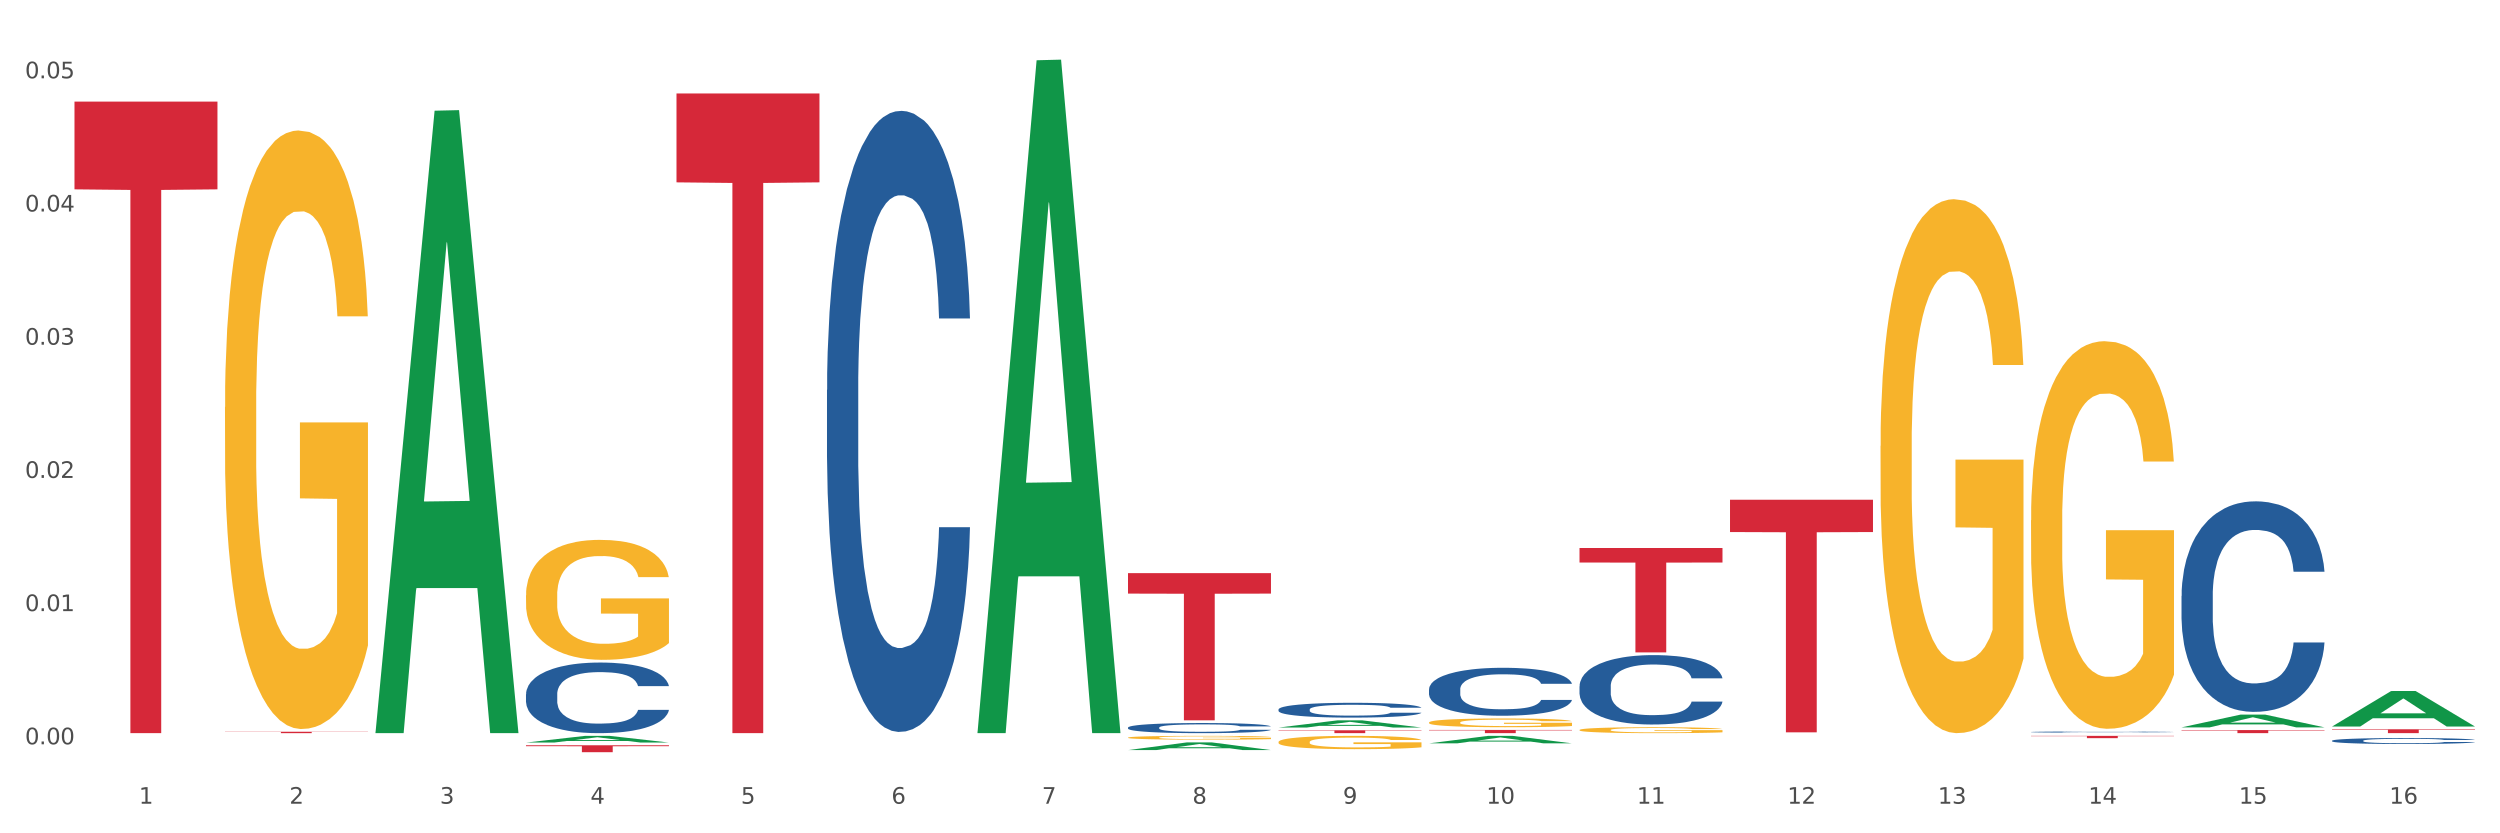 <?xml version="1.0" encoding="utf-8" standalone="no"?>
<!DOCTYPE svg PUBLIC "-//W3C//DTD SVG 1.1//EN"
  "http://www.w3.org/Graphics/SVG/1.1/DTD/svg11.dtd">
<svg xmlns:xlink="http://www.w3.org/1999/xlink" width="1080pt" height="360pt" viewBox="0 0 1080 360" xmlns="http://www.w3.org/2000/svg" version="1.1">
 <rect x="0" y="0" width="1080" height="360" fill="#333333" stroke="none"/>
 <defs>
  <style type="text/css">*{stroke-linejoin: round; stroke-linecap: butt}</style>
 </defs>
 <g id="figure_1">
  <g id="patch_1">
   <path d="M 0 360 
L 1080 360 
L 1080 0 
L 0 0 
z
" style="fill: #ffffff; stroke: #ffffff; stroke-linejoin: miter"/>
  </g>
  <g id="axes_1">
   <g id="matplotlib.axis_1">
    <g id="xtick_1">
     <g id="text_1">
      <!-- 1 -->
      <g style="fill: #4d4d4d" transform="translate(60.004 347.204) scale(0.096 -0.096)">
       <defs>
        <path id="DejaVuSans-31" d="M 794 531 
L 1825 531 
L 1825 4091 
L 703 3866 
L 703 4441 
L 1819 4666 
L 2450 4666 
L 2450 531 
L 3481 531 
L 3481 0 
L 794 0 
L 794 531 
z
" transform="scale(0.016)"/>
       </defs>
       <use xlink:href="#DejaVuSans-31"/>
      </g>
     </g>
    </g>
    <g id="xtick_2">
     <g id="text_2">
      <!-- 2 -->
      <g style="fill: #4d4d4d" transform="translate(125.021 347.204) scale(0.096 -0.096)">
       <defs>
        <path id="DejaVuSans-32" d="M 1228 531 
L 3431 531 
L 3431 0 
L 469 0 
L 469 531 
Q 828 903 1448 1529 
Q 2069 2156 2228 2338 
Q 2531 2678 2651 2914 
Q 2772 3150 2772 3378 
Q 2772 3750 2511 3984 
Q 2250 4219 1831 4219 
Q 1534 4219 1204 4116 
Q 875 4013 500 3803 
L 500 4441 
Q 881 4594 1212 4672 
Q 1544 4750 1819 4750 
Q 2544 4750 2975 4387 
Q 3406 4025 3406 3419 
Q 3406 3131 3298 2873 
Q 3191 2616 2906 2266 
Q 2828 2175 2409 1742 
Q 1991 1309 1228 531 
z
" transform="scale(0.016)"/>
       </defs>
       <use xlink:href="#DejaVuSans-32"/>
      </g>
     </g>
    </g>
    <g id="xtick_3">
     <g id="text_3">
      <!-- 3 -->
      <g style="fill: #4d4d4d" transform="translate(190.039 347.204) scale(0.096 -0.096)">
       <defs>
        <path id="DejaVuSans-33" d="M 2597 2516 
Q 3050 2419 3304 2112 
Q 3559 1806 3559 1356 
Q 3559 666 3084 287 
Q 2609 -91 1734 -91 
Q 1441 -91 1130 -33 
Q 819 25 488 141 
L 488 750 
Q 750 597 1062 519 
Q 1375 441 1716 441 
Q 2309 441 2620 675 
Q 2931 909 2931 1356 
Q 2931 1769 2642 2001 
Q 2353 2234 1838 2234 
L 1294 2234 
L 1294 2753 
L 1863 2753 
Q 2328 2753 2575 2939 
Q 2822 3125 2822 3475 
Q 2822 3834 2567 4026 
Q 2313 4219 1838 4219 
Q 1578 4219 1281 4162 
Q 984 4106 628 3988 
L 628 4550 
Q 988 4650 1302 4700 
Q 1616 4750 1894 4750 
Q 2613 4750 3031 4423 
Q 3450 4097 3450 3541 
Q 3450 3153 3228 2886 
Q 3006 2619 2597 2516 
z
" transform="scale(0.016)"/>
       </defs>
       <use xlink:href="#DejaVuSans-33"/>
      </g>
     </g>
    </g>
    <g id="xtick_4">
     <g id="text_4">
      <!-- 4 -->
      <g style="fill: #4d4d4d" transform="translate(255.056 347.204) scale(0.096 -0.096)">
       <defs>
        <path id="DejaVuSans-34" d="M 2419 4116 
L 825 1625 
L 2419 1625 
L 2419 4116 
z
M 2253 4666 
L 3047 4666 
L 3047 1625 
L 3713 1625 
L 3713 1100 
L 3047 1100 
L 3047 0 
L 2419 0 
L 2419 1100 
L 313 1100 
L 313 1709 
L 2253 4666 
z
" transform="scale(0.016)"/>
       </defs>
       <use xlink:href="#DejaVuSans-34"/>
      </g>
     </g>
    </g>
    <g id="xtick_5">
     <g id="text_5">
      <!-- 5 -->
      <g style="fill: #4d4d4d" transform="translate(320.073 347.204) scale(0.096 -0.096)">
       <defs>
        <path id="DejaVuSans-35" d="M 691 4666 
L 3169 4666 
L 3169 4134 
L 1269 4134 
L 1269 2991 
Q 1406 3038 1543 3061 
Q 1681 3084 1819 3084 
Q 2600 3084 3056 2656 
Q 3513 2228 3513 1497 
Q 3513 744 3044 326 
Q 2575 -91 1722 -91 
Q 1428 -91 1123 -41 
Q 819 9 494 109 
L 494 744 
Q 775 591 1075 516 
Q 1375 441 1709 441 
Q 2250 441 2565 725 
Q 2881 1009 2881 1497 
Q 2881 1984 2565 2268 
Q 2250 2553 1709 2553 
Q 1456 2553 1204 2497 
Q 953 2441 691 2322 
L 691 4666 
z
" transform="scale(0.016)"/>
       </defs>
       <use xlink:href="#DejaVuSans-35"/>
      </g>
     </g>
    </g>
    <g id="xtick_6">
     <g id="text_6">
      <!-- 6 -->
      <g style="fill: #4d4d4d" transform="translate(385.09 347.204) scale(0.096 -0.096)">
       <defs>
        <path id="DejaVuSans-36" d="M 2113 2584 
Q 1688 2584 1439 2293 
Q 1191 2003 1191 1497 
Q 1191 994 1439 701 
Q 1688 409 2113 409 
Q 2538 409 2786 701 
Q 3034 994 3034 1497 
Q 3034 2003 2786 2293 
Q 2538 2584 2113 2584 
z
M 3366 4563 
L 3366 3988 
Q 3128 4100 2886 4159 
Q 2644 4219 2406 4219 
Q 1781 4219 1451 3797 
Q 1122 3375 1075 2522 
Q 1259 2794 1537 2939 
Q 1816 3084 2150 3084 
Q 2853 3084 3261 2657 
Q 3669 2231 3669 1497 
Q 3669 778 3244 343 
Q 2819 -91 2113 -91 
Q 1303 -91 875 529 
Q 447 1150 447 2328 
Q 447 3434 972 4092 
Q 1497 4750 2381 4750 
Q 2619 4750 2861 4703 
Q 3103 4656 3366 4563 
z
" transform="scale(0.016)"/>
       </defs>
       <use xlink:href="#DejaVuSans-36"/>
      </g>
     </g>
    </g>
    <g id="xtick_7">
     <g id="text_7">
      <!-- 7 -->
      <g style="fill: #4d4d4d" transform="translate(450.108 347.204) scale(0.096 -0.096)">
       <defs>
        <path id="DejaVuSans-37" d="M 525 4666 
L 3525 4666 
L 3525 4397 
L 1831 0 
L 1172 0 
L 2766 4134 
L 525 4134 
L 525 4666 
z
" transform="scale(0.016)"/>
       </defs>
       <use xlink:href="#DejaVuSans-37"/>
      </g>
     </g>
    </g>
    <g id="xtick_8">
     <g id="text_8">
      <!-- 8 -->
      <g style="fill: #4d4d4d" transform="translate(515.125 347.204) scale(0.096 -0.096)">
       <defs>
        <path id="DejaVuSans-38" d="M 2034 2216 
Q 1584 2216 1326 1975 
Q 1069 1734 1069 1313 
Q 1069 891 1326 650 
Q 1584 409 2034 409 
Q 2484 409 2743 651 
Q 3003 894 3003 1313 
Q 3003 1734 2745 1975 
Q 2488 2216 2034 2216 
z
M 1403 2484 
Q 997 2584 770 2862 
Q 544 3141 544 3541 
Q 544 4100 942 4425 
Q 1341 4750 2034 4750 
Q 2731 4750 3128 4425 
Q 3525 4100 3525 3541 
Q 3525 3141 3298 2862 
Q 3072 2584 2669 2484 
Q 3125 2378 3379 2068 
Q 3634 1759 3634 1313 
Q 3634 634 3220 271 
Q 2806 -91 2034 -91 
Q 1263 -91 848 271 
Q 434 634 434 1313 
Q 434 1759 690 2068 
Q 947 2378 1403 2484 
z
M 1172 3481 
Q 1172 3119 1398 2916 
Q 1625 2713 2034 2713 
Q 2441 2713 2670 2916 
Q 2900 3119 2900 3481 
Q 2900 3844 2670 4047 
Q 2441 4250 2034 4250 
Q 1625 4250 1398 4047 
Q 1172 3844 1172 3481 
z
" transform="scale(0.016)"/>
       </defs>
       <use xlink:href="#DejaVuSans-38"/>
      </g>
     </g>
    </g>
    <g id="xtick_9">
     <g id="text_9">
      <!-- 9 -->
      <g style="fill: #4d4d4d" transform="translate(580.142 347.204) scale(0.096 -0.096)">
       <defs>
        <path id="DejaVuSans-39" d="M 703 97 
L 703 672 
Q 941 559 1184 500 
Q 1428 441 1663 441 
Q 2288 441 2617 861 
Q 2947 1281 2994 2138 
Q 2813 1869 2534 1725 
Q 2256 1581 1919 1581 
Q 1219 1581 811 2004 
Q 403 2428 403 3163 
Q 403 3881 828 4315 
Q 1253 4750 1959 4750 
Q 2769 4750 3195 4129 
Q 3622 3509 3622 2328 
Q 3622 1225 3098 567 
Q 2575 -91 1691 -91 
Q 1453 -91 1209 -44 
Q 966 3 703 97 
z
M 1959 2075 
Q 2384 2075 2632 2365 
Q 2881 2656 2881 3163 
Q 2881 3666 2632 3958 
Q 2384 4250 1959 4250 
Q 1534 4250 1286 3958 
Q 1038 3666 1038 3163 
Q 1038 2656 1286 2365 
Q 1534 2075 1959 2075 
z
" transform="scale(0.016)"/>
       </defs>
       <use xlink:href="#DejaVuSans-39"/>
      </g>
     </g>
    </g>
    <g id="xtick_10">
     <g id="text_10">
      <!-- 10 -->
      <g style="fill: #4d4d4d" transform="translate(642.105 347.204) scale(0.096 -0.096)">
       <defs>
        <path id="DejaVuSans-30" d="M 2034 4250 
Q 1547 4250 1301 3770 
Q 1056 3291 1056 2328 
Q 1056 1369 1301 889 
Q 1547 409 2034 409 
Q 2525 409 2770 889 
Q 3016 1369 3016 2328 
Q 3016 3291 2770 3770 
Q 2525 4250 2034 4250 
z
M 2034 4750 
Q 2819 4750 3233 4129 
Q 3647 3509 3647 2328 
Q 3647 1150 3233 529 
Q 2819 -91 2034 -91 
Q 1250 -91 836 529 
Q 422 1150 422 2328 
Q 422 3509 836 4129 
Q 1250 4750 2034 4750 
z
" transform="scale(0.016)"/>
       </defs>
       <use xlink:href="#DejaVuSans-31"/>
       <use xlink:href="#DejaVuSans-30" transform="translate(63.623 0)"/>
      </g>
     </g>
    </g>
    <g id="xtick_11">
     <g id="text_11">
      <!-- 11 -->
      <g style="fill: #4d4d4d" transform="translate(707.123 347.204) scale(0.096 -0.096)">
       <use xlink:href="#DejaVuSans-31"/>
       <use xlink:href="#DejaVuSans-31" transform="translate(63.623 0)"/>
      </g>
     </g>
    </g>
    <g id="xtick_12">
     <g id="text_12">
      <!-- 12 -->
      <g style="fill: #4d4d4d" transform="translate(772.14 347.204) scale(0.096 -0.096)">
       <use xlink:href="#DejaVuSans-31"/>
       <use xlink:href="#DejaVuSans-32" transform="translate(63.623 0)"/>
      </g>
     </g>
    </g>
    <g id="xtick_13">
     <g id="text_13">
      <!-- 13 -->
      <g style="fill: #4d4d4d" transform="translate(837.157 347.204) scale(0.096 -0.096)">
       <use xlink:href="#DejaVuSans-31"/>
       <use xlink:href="#DejaVuSans-33" transform="translate(63.623 0)"/>
      </g>
     </g>
    </g>
    <g id="xtick_14">
     <g id="text_14">
      <!-- 14 -->
      <g style="fill: #4d4d4d" transform="translate(902.174 347.204) scale(0.096 -0.096)">
       <use xlink:href="#DejaVuSans-31"/>
       <use xlink:href="#DejaVuSans-34" transform="translate(63.623 0)"/>
      </g>
     </g>
    </g>
    <g id="xtick_15">
     <g id="text_15">
      <!-- 15 -->
      <g style="fill: #4d4d4d" transform="translate(967.192 347.204) scale(0.096 -0.096)">
       <use xlink:href="#DejaVuSans-31"/>
       <use xlink:href="#DejaVuSans-35" transform="translate(63.623 0)"/>
      </g>
     </g>
    </g>
    <g id="xtick_16">
     <g id="text_16">
      <!-- 16 -->
      <g style="fill: #4d4d4d" transform="translate(1032.209 347.204) scale(0.096 -0.096)">
       <use xlink:href="#DejaVuSans-31"/>
       <use xlink:href="#DejaVuSans-36" transform="translate(63.623 0)"/>
      </g>
     </g>
    </g>
    <g id="xtick_17"/>
    <g id="xtick_18"/>
    <g id="xtick_19"/>
    <g id="xtick_20"/>
    <g id="xtick_21"/>
    <g id="xtick_22"/>
    <g id="xtick_23"/>
    <g id="xtick_24"/>
    <g id="xtick_25"/>
    <g id="xtick_26"/>
    <g id="xtick_27"/>
    <g id="xtick_28"/>
    <g id="xtick_29"/>
    <g id="xtick_30"/>
    <g id="xtick_31"/>
   </g>
   <g id="matplotlib.axis_2">
    <g id="ytick_1">
     <g id="text_17">
      <!-- 0.00 -->
      <g style="fill: #4d4d4d" transform="translate(10.8 321.54) scale(0.096 -0.096)">
       <defs>
        <path id="DejaVuSans-2e" d="M 684 794 
L 1344 794 
L 1344 0 
L 684 0 
L 684 794 
z
" transform="scale(0.016)"/>
       </defs>
       <use xlink:href="#DejaVuSans-30"/>
       <use xlink:href="#DejaVuSans-2e" transform="translate(63.623 0)"/>
       <use xlink:href="#DejaVuSans-30" transform="translate(95.41 0)"/>
       <use xlink:href="#DejaVuSans-30" transform="translate(159.033 0)"/>
      </g>
     </g>
    </g>
    <g id="ytick_2">
     <g id="text_18">
      <!-- 0.01 -->
      <g style="fill: #4d4d4d" transform="translate(10.8 263.997) scale(0.096 -0.096)">
       <use xlink:href="#DejaVuSans-30"/>
       <use xlink:href="#DejaVuSans-2e" transform="translate(63.623 0)"/>
       <use xlink:href="#DejaVuSans-30" transform="translate(95.41 0)"/>
       <use xlink:href="#DejaVuSans-31" transform="translate(159.033 0)"/>
      </g>
     </g>
    </g>
    <g id="ytick_3">
     <g id="text_19">
      <!-- 0.02 -->
      <g style="fill: #4d4d4d" transform="translate(10.8 206.455) scale(0.096 -0.096)">
       <use xlink:href="#DejaVuSans-30"/>
       <use xlink:href="#DejaVuSans-2e" transform="translate(63.623 0)"/>
       <use xlink:href="#DejaVuSans-30" transform="translate(95.41 0)"/>
       <use xlink:href="#DejaVuSans-32" transform="translate(159.033 0)"/>
      </g>
     </g>
    </g>
    <g id="ytick_4">
     <g id="text_20">
      <!-- 0.03 -->
      <g style="fill: #4d4d4d" transform="translate(10.8 148.913) scale(0.096 -0.096)">
       <use xlink:href="#DejaVuSans-30"/>
       <use xlink:href="#DejaVuSans-2e" transform="translate(63.623 0)"/>
       <use xlink:href="#DejaVuSans-30" transform="translate(95.41 0)"/>
       <use xlink:href="#DejaVuSans-33" transform="translate(159.033 0)"/>
      </g>
     </g>
    </g>
    <g id="ytick_5">
     <g id="text_21">
      <!-- 0.04 -->
      <g style="fill: #4d4d4d" transform="translate(10.8 91.371) scale(0.096 -0.096)">
       <use xlink:href="#DejaVuSans-30"/>
       <use xlink:href="#DejaVuSans-2e" transform="translate(63.623 0)"/>
       <use xlink:href="#DejaVuSans-30" transform="translate(95.41 0)"/>
       <use xlink:href="#DejaVuSans-34" transform="translate(159.033 0)"/>
      </g>
     </g>
    </g>
    <g id="ytick_6">
     <g id="text_22">
      <!-- 0.05 -->
      <g style="fill: #4d4d4d" transform="translate(10.8 33.828) scale(0.096 -0.096)">
       <use xlink:href="#DejaVuSans-30"/>
       <use xlink:href="#DejaVuSans-2e" transform="translate(63.623 0)"/>
       <use xlink:href="#DejaVuSans-30" transform="translate(95.41 0)"/>
       <use xlink:href="#DejaVuSans-35" transform="translate(159.033 0)"/>
      </g>
     </g>
    </g>
    <g id="ytick_7"/>
    <g id="ytick_8"/>
    <g id="ytick_9"/>
    <g id="ytick_10"/>
    <g id="ytick_11"/>
   </g>
   <g id="PolyCollection_1">
    <path d="M 162.209 316.218 
L 162.273 315.966 
L 187.744 47.825 
L 198.314 47.572 
L 223.976 316.724 
L 211.75 316.724 
L 206.21 254.048 
L 179.912 254.048 
L 179.721 255.059 
L 174.372 316.724 
L 162.209 316.724 
L 162.209 316.218 
L 183.223 216.645 
L 202.899 216.392 
L 193.156 104.941 
L 193.029 104.435 
L 192.902 105.193 
L 183.159 216.392 
L 183.223 216.645 
L 162.209 316.218 
z
" clip-path="url(#p3c04923bb5)" style="fill: #109648"/>
    <path d="M 227.227 321.955 
L 288.993 321.955 
L 288.993 322.371 
L 264.696 322.374 
L 264.696 324.95 
L 251.377 324.95 
L 251.377 322.374 
L 227.227 322.371 
L 227.227 321.958 
L 227.227 321.955 
z
" clip-path="url(#p3c04923bb5)" style="fill: #d62839"/>
    <path d="M 292.244 40.372 
L 354.01 40.372 
L 354.01 78.776 
L 329.714 79.035 
L 329.714 316.724 
L 316.394 316.724 
L 316.394 79.035 
L 292.244 78.776 
L 292.244 40.631 
L 292.244 40.372 
z
" clip-path="url(#p3c04923bb5)" style="fill: #d62839"/>
    <path d="M 487.296 247.602 
L 549.062 247.602 
L 549.062 256.437 
L 524.765 256.497 
L 524.765 311.178 
L 511.446 311.178 
L 511.446 256.497 
L 487.296 256.437 
L 487.296 247.662 
L 487.296 247.602 
z
" clip-path="url(#p3c04923bb5)" style="fill: #d62839"/>
    <path d="M 552.313 315.472 
L 614.079 315.472 
L 614.079 315.646 
L 589.783 315.647 
L 589.783 316.724 
L 576.463 316.724 
L 576.463 315.647 
L 552.313 315.646 
L 552.313 315.473 
L 552.313 315.472 
z
" clip-path="url(#p3c04923bb5)" style="fill: #d62839"/>
    <path d="M 617.33 315.334 
L 679.097 315.334 
L 679.097 315.527 
L 654.8 315.528 
L 654.8 316.724 
L 641.481 316.724 
L 641.481 315.528 
L 617.33 315.527 
L 617.33 315.335 
L 617.33 315.334 
z
" clip-path="url(#p3c04923bb5)" style="fill: #d62839"/>
    <path d="M 682.347 236.739 
L 744.114 236.739 
L 744.114 243.006 
L 719.817 243.048 
L 719.817 281.836 
L 706.498 281.836 
L 706.498 243.048 
L 682.347 243.006 
L 682.347 236.781 
L 682.347 236.739 
z
" clip-path="url(#p3c04923bb5)" style="fill: #d62839"/>
    <path d="M 747.365 215.876 
L 809.131 215.876 
L 809.131 229.842 
L 784.834 229.936 
L 784.834 316.377 
L 771.515 316.377 
L 771.515 229.936 
L 747.365 229.842 
L 747.365 215.97 
L 747.365 215.876 
z
" clip-path="url(#p3c04923bb5)" style="fill: #d62839"/>
    <path d="M 357.261 168.448 
L 357.334 168.203 
L 357.334 161.342 
L 357.553 152.03 
L 358.356 134.878 
L 359.378 121.891 
L 361.131 106.699 
L 362.08 100.328 
L 363.321 93.222 
L 365.876 81.706 
L 368.797 71.904 
L 370.841 66.514 
L 372.374 63.083 
L 375.806 56.957 
L 377.777 54.262 
L 379.821 52.057 
L 381.574 50.586 
L 384.494 48.871 
L 386.83 48.136 
L 389.532 47.891 
L 391.795 48.136 
L 394.788 49.116 
L 399.169 52.057 
L 400.848 53.772 
L 403.111 56.712 
L 405.448 60.633 
L 407.346 64.553 
L 409.536 70.189 
L 411.8 77.54 
L 413.99 86.851 
L 415.523 95.428 
L 416.764 104.494 
L 417.859 115.52 
L 418.663 127.527 
L 419.028 137.573 
L 405.667 137.573 
L 405.302 128.507 
L 404.572 118.706 
L 403.842 112.09 
L 403.038 106.699 
L 401.797 100.573 
L 400.702 96.653 
L 398.877 91.997 
L 397.198 89.057 
L 395.81 87.341 
L 394.131 85.871 
L 390.554 84.401 
L 387.998 84.401 
L 386.392 84.891 
L 384.421 86.116 
L 382.742 87.832 
L 380.77 90.772 
L 379.237 93.957 
L 377.704 98.123 
L 376.828 101.063 
L 375.514 106.454 
L 374.638 110.865 
L 373.469 118.461 
L 372.812 123.852 
L 371.644 137.818 
L 371.133 148.11 
L 370.914 155.216 
L 370.768 163.057 
L 370.768 201.282 
L 371.206 218.435 
L 371.571 225.786 
L 372.155 234.117 
L 373.25 244.898 
L 374.857 255.435 
L 376.536 263.031 
L 377.923 267.686 
L 379.237 271.117 
L 380.551 273.812 
L 382.158 276.263 
L 383.472 277.733 
L 385.443 279.203 
L 387.779 279.938 
L 389.605 279.938 
L 393.328 278.713 
L 395.007 277.488 
L 396.614 275.772 
L 398.366 273.077 
L 399.753 270.137 
L 400.556 267.931 
L 401.87 263.276 
L 402.892 258.375 
L 403.769 252.739 
L 404.353 247.839 
L 405.01 240.488 
L 405.521 232.156 
L 405.667 227.746 
L 419.028 227.746 
L 418.736 236.567 
L 418.224 245.143 
L 417.202 256.66 
L 416.399 263.276 
L 415.158 271.362 
L 413.844 278.223 
L 412.019 285.819 
L 410.339 291.455 
L 408.587 296.355 
L 406.689 300.766 
L 403.257 306.892 
L 402.016 308.607 
L 399.388 311.547 
L 397.344 313.263 
L 394.35 314.978 
L 391.284 315.958 
L 388.071 316.203 
L 385.224 315.713 
L 382.085 314.243 
L 380.113 312.773 
L 377.923 310.567 
L 375.368 307.137 
L 372.958 302.971 
L 370.695 298.071 
L 368.578 292.435 
L 366.606 286.064 
L 364.051 275.527 
L 362.153 265.236 
L 360.766 255.68 
L 359.817 247.594 
L 358.867 237.302 
L 358.356 230.196 
L 357.553 213.044 
L 357.261 197.117 
L 357.261 168.448 
z
" clip-path="url(#p3c04923bb5)" style="fill: #255c99"/>
    <path d="M 97.192 316.116 
L 158.959 316.116 
L 158.959 316.2 
L 134.662 316.201 
L 134.662 316.724 
L 121.343 316.724 
L 121.343 316.201 
L 97.192 316.2 
L 97.192 316.116 
L 97.192 316.116 
z
" clip-path="url(#p3c04923bb5)" style="fill: #d62839"/>
    <path d="M 942.416 315.398 
L 1004.183 315.398 
L 1004.183 315.582 
L 979.886 315.584 
L 979.886 316.724 
L 966.567 316.724 
L 966.567 315.584 
L 942.416 315.582 
L 942.416 315.399 
L 942.416 315.398 
z
" clip-path="url(#p3c04923bb5)" style="fill: #d62839"/>
    <path d="M 97.192 175.853 
L 97.265 175.617 
L 97.265 167.115 
L 97.411 159.794 
L 98.14 142.083 
L 99.234 127.441 
L 100.036 119.648 
L 100.838 113.272 
L 101.786 106.896 
L 102.953 100.284 
L 105.068 90.601 
L 106.381 85.642 
L 107.985 80.447 
L 110.902 72.89 
L 113.017 68.639 
L 115.204 65.097 
L 118.778 60.846 
L 121.111 58.957 
L 123.591 57.54 
L 126.58 56.595 
L 128.841 56.359 
L 133.8 57.068 
L 138.03 59.193 
L 140.071 60.846 
L 142.697 63.68 
L 144.082 65.569 
L 146.343 69.348 
L 148.676 74.307 
L 150.281 78.558 
L 152.687 86.587 
L 154.51 94.616 
L 156.188 104.534 
L 157.063 111.383 
L 157.719 117.759 
L 158.302 125.08 
L 158.886 136.651 
L 145.759 136.651 
L 145.249 128.386 
L 144.447 120.593 
L 143.28 113.036 
L 142.259 108.313 
L 140.509 102.409 
L 138.905 98.631 
L 137.227 95.797 
L 135.185 93.435 
L 133.581 92.254 
L 131.321 91.31 
L 126.872 91.546 
L 123.882 93.435 
L 121.84 95.797 
L 120.528 97.922 
L 119.361 100.284 
L 118.048 103.59 
L 116.517 108.549 
L 115.423 113.036 
L 114.329 118.704 
L 113.454 124.371 
L 112.652 130.984 
L 111.996 138.068 
L 111.485 145.389 
L 111.048 154.363 
L 110.683 169.241 
L 110.683 201.594 
L 110.829 208.914 
L 111.194 218.597 
L 111.631 225.917 
L 112.36 234.655 
L 113.017 240.559 
L 114.256 249.061 
L 115.642 256.145 
L 116.736 260.632 
L 117.83 264.41 
L 119.726 269.606 
L 121.84 273.857 
L 123.664 276.454 
L 126.143 278.816 
L 127.82 279.76 
L 129.279 280.233 
L 132.852 280.233 
L 135.404 279.524 
L 138.248 277.871 
L 140.436 275.746 
L 142.259 273.148 
L 144.301 268.897 
L 145.614 264.883 
L 145.614 215.527 
L 129.57 215.291 
L 129.57 182.465 
L 158.959 182.465 
L 158.959 278.816 
L 157.719 283.775 
L 156.333 288.262 
L 154.875 292.277 
L 152.687 297.236 
L 150.062 301.959 
L 147.728 305.265 
L 145.249 308.099 
L 142.332 310.697 
L 138.54 313.058 
L 136.206 314.003 
L 133.289 314.711 
L 129.862 314.947 
L 126.872 314.475 
L 123.955 313.294 
L 120.892 311.169 
L 117.903 308.099 
L 115.642 305.029 
L 113.381 301.25 
L 110.975 296.291 
L 109.079 291.568 
L 107.62 287.317 
L 106.016 281.886 
L 104.266 274.801 
L 102.953 268.425 
L 101.786 261.813 
L 100.547 253.311 
L 99.672 245.991 
L 98.797 236.781 
L 98.286 229.932 
L 97.703 219.305 
L 97.265 204.427 
L 97.192 175.853 
z
" clip-path="url(#p3c04923bb5)" style="fill: #f7b32b"/>
    <path d="M 1007.434 319.986 
L 1007.507 319.983 
L 1007.507 319.917 
L 1007.726 319.828 
L 1008.529 319.662 
L 1009.551 319.537 
L 1011.303 319.391 
L 1012.252 319.33 
L 1013.493 319.261 
L 1016.049 319.15 
L 1018.969 319.056 
L 1021.013 319.004 
L 1022.547 318.971 
L 1025.978 318.912 
L 1027.949 318.886 
L 1029.994 318.865 
L 1031.746 318.851 
L 1034.666 318.834 
L 1037.003 318.827 
L 1039.704 318.825 
L 1041.967 318.827 
L 1044.961 318.836 
L 1049.341 318.865 
L 1051.021 318.881 
L 1053.284 318.91 
L 1055.62 318.947 
L 1057.518 318.985 
L 1059.709 319.039 
L 1061.972 319.11 
L 1064.162 319.2 
L 1065.696 319.282 
L 1066.937 319.37 
L 1068.032 319.476 
L 1068.835 319.592 
L 1069.2 319.688 
L 1055.839 319.688 
L 1055.474 319.601 
L 1054.744 319.507 
L 1054.014 319.443 
L 1053.211 319.391 
L 1051.97 319.332 
L 1050.875 319.294 
L 1049.049 319.249 
L 1047.37 319.221 
L 1045.983 319.205 
L 1044.304 319.19 
L 1040.726 319.176 
L 1038.171 319.176 
L 1036.565 319.181 
L 1034.593 319.193 
L 1032.914 319.209 
L 1030.943 319.238 
L 1029.41 319.268 
L 1027.876 319.308 
L 1027 319.337 
L 1025.686 319.389 
L 1024.81 319.431 
L 1023.642 319.504 
L 1022.985 319.556 
L 1021.817 319.691 
L 1021.306 319.79 
L 1021.086 319.858 
L 1020.94 319.934 
L 1020.94 320.302 
L 1021.379 320.467 
L 1021.744 320.538 
L 1022.328 320.618 
L 1023.423 320.722 
L 1025.029 320.823 
L 1026.708 320.897 
L 1028.095 320.941 
L 1029.41 320.974 
L 1030.724 321 
L 1032.33 321.024 
L 1033.644 321.038 
L 1035.615 321.052 
L 1037.952 321.059 
L 1039.777 321.059 
L 1043.501 321.048 
L 1045.18 321.036 
L 1046.786 321.019 
L 1048.538 320.993 
L 1049.925 320.965 
L 1050.728 320.944 
L 1052.043 320.899 
L 1053.065 320.852 
L 1053.941 320.797 
L 1054.525 320.75 
L 1055.182 320.679 
L 1055.693 320.599 
L 1055.839 320.557 
L 1069.2 320.557 
L 1068.908 320.642 
L 1068.397 320.724 
L 1067.375 320.835 
L 1066.572 320.899 
L 1065.33 320.977 
L 1064.016 321.043 
L 1062.191 321.116 
L 1060.512 321.17 
L 1058.76 321.218 
L 1056.861 321.26 
L 1053.43 321.319 
L 1052.189 321.336 
L 1049.56 321.364 
L 1047.516 321.38 
L 1044.523 321.397 
L 1041.456 321.406 
L 1038.244 321.409 
L 1035.396 321.404 
L 1032.257 321.39 
L 1030.286 321.376 
L 1028.095 321.354 
L 1025.54 321.321 
L 1023.131 321.281 
L 1020.867 321.234 
L 1018.75 321.18 
L 1016.779 321.118 
L 1014.224 321.017 
L 1012.325 320.918 
L 1010.938 320.826 
L 1009.989 320.748 
L 1009.04 320.649 
L 1008.529 320.58 
L 1007.726 320.415 
L 1007.434 320.262 
L 1007.434 319.986 
z
" clip-path="url(#p3c04923bb5)" style="fill: #255c99"/>
    <path d="M 942.416 257.443 
L 942.489 257.36 
L 942.489 255.034 
L 942.708 251.878 
L 943.512 246.063 
L 944.534 241.661 
L 946.286 236.511 
L 947.235 234.351 
L 948.476 231.942 
L 951.032 228.038 
L 953.952 224.716 
L 955.996 222.888 
L 957.529 221.726 
L 960.961 219.649 
L 962.932 218.735 
L 964.976 217.988 
L 966.729 217.489 
L 969.649 216.908 
L 971.985 216.659 
L 974.687 216.576 
L 976.95 216.659 
L 979.943 216.991 
L 984.324 217.988 
L 986.003 218.569 
L 988.267 219.566 
L 990.603 220.895 
L 992.501 222.224 
L 994.691 224.134 
L 996.955 226.626 
L 999.145 229.783 
L 1000.678 232.69 
L 1001.919 235.763 
L 1003.015 239.501 
L 1003.818 243.571 
L 1004.183 246.977 
L 990.822 246.977 
L 990.457 243.904 
L 989.727 240.581 
L 988.997 238.338 
L 988.194 236.511 
L 986.952 234.434 
L 985.857 233.105 
L 984.032 231.527 
L 982.353 230.53 
L 980.966 229.949 
L 979.286 229.451 
L 975.709 228.952 
L 973.154 228.952 
L 971.547 229.118 
L 969.576 229.534 
L 967.897 230.115 
L 965.926 231.112 
L 964.392 232.192 
L 962.859 233.604 
L 961.983 234.6 
L 960.669 236.428 
L 959.793 237.923 
L 958.625 240.498 
L 957.967 242.325 
L 956.799 247.06 
L 956.288 250.549 
L 956.069 252.958 
L 955.923 255.616 
L 955.923 268.574 
L 956.361 274.388 
L 956.726 276.88 
L 957.31 279.704 
L 958.406 283.359 
L 960.012 286.931 
L 961.691 289.506 
L 963.078 291.084 
L 964.392 292.247 
L 965.707 293.16 
L 967.313 293.991 
L 968.627 294.49 
L 970.598 294.988 
L 972.935 295.237 
L 974.76 295.237 
L 978.483 294.822 
L 980.163 294.406 
L 981.769 293.825 
L 983.521 292.911 
L 984.908 291.915 
L 985.711 291.167 
L 987.025 289.589 
L 988.048 287.927 
L 988.924 286.017 
L 989.508 284.356 
L 990.165 281.864 
L 990.676 279.04 
L 990.822 277.544 
L 1004.183 277.544 
L 1003.891 280.535 
L 1003.38 283.442 
L 1002.358 287.346 
L 1001.554 289.589 
L 1000.313 292.33 
L 998.999 294.656 
L 997.174 297.231 
L 995.495 299.141 
L 993.742 300.802 
L 991.844 302.298 
L 988.413 304.374 
L 987.171 304.956 
L 984.543 305.952 
L 982.499 306.534 
L 979.505 307.115 
L 976.439 307.447 
L 973.227 307.531 
L 970.379 307.364 
L 967.24 306.866 
L 965.268 306.368 
L 963.078 305.62 
L 960.523 304.457 
L 958.114 303.045 
L 955.85 301.384 
L 953.733 299.473 
L 951.762 297.314 
L 949.206 293.742 
L 947.308 290.253 
L 945.921 287.014 
L 944.972 284.273 
L 944.023 280.784 
L 943.512 278.375 
L 942.708 272.561 
L 942.416 267.162 
L 942.416 257.443 
z
" clip-path="url(#p3c04923bb5)" style="fill: #255c99"/>
    <path d="M 877.399 316.231 
L 877.472 316.23 
L 877.472 316.218 
L 877.691 316.2 
L 878.494 316.169 
L 879.516 316.145 
L 881.269 316.117 
L 882.218 316.105 
L 883.459 316.092 
L 886.014 316.071 
L 888.935 316.053 
L 890.979 316.043 
L 892.512 316.037 
L 895.944 316.025 
L 897.915 316.02 
L 899.959 316.016 
L 901.711 316.014 
L 904.632 316.011 
L 906.968 316.009 
L 909.67 316.009 
L 911.933 316.009 
L 914.926 316.011 
L 919.307 316.016 
L 920.986 316.02 
L 923.249 316.025 
L 925.586 316.032 
L 927.484 316.039 
L 929.674 316.05 
L 931.938 316.063 
L 934.128 316.08 
L 935.661 316.096 
L 936.902 316.113 
L 937.997 316.133 
L 938.8 316.155 
L 939.166 316.174 
L 925.805 316.174 
L 925.44 316.157 
L 924.71 316.139 
L 923.979 316.127 
L 923.176 316.117 
L 921.935 316.106 
L 920.84 316.099 
L 919.015 316.09 
L 917.336 316.085 
L 915.948 316.081 
L 914.269 316.079 
L 910.692 316.076 
L 908.136 316.076 
L 906.53 316.077 
L 904.559 316.079 
L 902.88 316.082 
L 900.908 316.088 
L 899.375 316.094 
L 897.842 316.101 
L 896.966 316.107 
L 895.652 316.117 
L 894.775 316.125 
L 893.607 316.139 
L 892.95 316.149 
L 891.782 316.174 
L 891.271 316.193 
L 891.052 316.206 
L 890.906 316.221 
L 890.906 316.291 
L 891.344 316.323 
L 891.709 316.336 
L 892.293 316.352 
L 893.388 316.371 
L 894.995 316.391 
L 896.674 316.405 
L 898.061 316.413 
L 899.375 316.42 
L 900.689 316.425 
L 902.296 316.429 
L 903.61 316.432 
L 905.581 316.435 
L 907.917 316.436 
L 909.743 316.436 
L 913.466 316.434 
L 915.145 316.431 
L 916.751 316.428 
L 918.504 316.423 
L 919.891 316.418 
L 920.694 316.414 
L 922.008 316.405 
L 923.03 316.396 
L 923.906 316.386 
L 924.491 316.377 
L 925.148 316.363 
L 925.659 316.348 
L 925.805 316.34 
L 939.166 316.34 
L 938.873 316.356 
L 938.362 316.372 
L 937.34 316.393 
L 936.537 316.405 
L 935.296 316.42 
L 933.982 316.433 
L 932.157 316.447 
L 930.477 316.457 
L 928.725 316.466 
L 926.827 316.474 
L 923.395 316.486 
L 922.154 316.489 
L 919.526 316.494 
L 917.482 316.497 
L 914.488 316.5 
L 911.422 316.502 
L 908.209 316.503 
L 905.362 316.502 
L 902.223 316.499 
L 900.251 316.496 
L 898.061 316.492 
L 895.506 316.486 
L 893.096 316.478 
L 890.833 316.469 
L 888.716 316.459 
L 886.744 316.447 
L 884.189 316.428 
L 882.291 316.409 
L 880.904 316.391 
L 879.954 316.376 
L 879.005 316.357 
L 878.494 316.344 
L 877.691 316.313 
L 877.399 316.283 
L 877.399 316.231 
z
" clip-path="url(#p3c04923bb5)" style="fill: #255c99"/>
    <path d="M 682.347 296.479 
L 682.42 296.451 
L 682.42 295.685 
L 682.639 294.644 
L 683.443 292.727 
L 684.465 291.275 
L 686.217 289.577 
L 687.166 288.865 
L 688.407 288.071 
L 690.963 286.784 
L 693.883 285.688 
L 695.927 285.086 
L 697.46 284.702 
L 700.892 284.018 
L 702.863 283.716 
L 704.907 283.47 
L 706.66 283.306 
L 709.58 283.114 
L 711.916 283.032 
L 714.618 283.004 
L 716.881 283.032 
L 719.875 283.141 
L 724.255 283.47 
L 725.934 283.662 
L 728.198 283.99 
L 730.534 284.429 
L 732.432 284.867 
L 734.623 285.497 
L 736.886 286.318 
L 739.076 287.359 
L 740.609 288.317 
L 741.85 289.331 
L 742.946 290.563 
L 743.749 291.905 
L 744.114 293.028 
L 730.753 293.028 
L 730.388 292.015 
L 729.658 290.919 
L 728.928 290.18 
L 728.125 289.577 
L 726.883 288.893 
L 725.788 288.454 
L 723.963 287.934 
L 722.284 287.605 
L 720.897 287.414 
L 719.217 287.249 
L 715.64 287.085 
L 713.085 287.085 
L 711.478 287.14 
L 709.507 287.277 
L 707.828 287.468 
L 705.857 287.797 
L 704.323 288.153 
L 702.79 288.619 
L 701.914 288.947 
L 700.6 289.55 
L 699.724 290.043 
L 698.556 290.892 
L 697.899 291.494 
L 696.73 293.055 
L 696.219 294.206 
L 696 295 
L 695.854 295.876 
L 695.854 300.149 
L 696.292 302.066 
L 696.657 302.887 
L 697.241 303.818 
L 698.337 305.023 
L 699.943 306.201 
L 701.622 307.05 
L 703.009 307.57 
L 704.323 307.954 
L 705.638 308.255 
L 707.244 308.529 
L 708.558 308.693 
L 710.529 308.858 
L 712.866 308.94 
L 714.691 308.94 
L 718.414 308.803 
L 720.094 308.666 
L 721.7 308.474 
L 723.452 308.173 
L 724.839 307.844 
L 725.642 307.598 
L 726.956 307.077 
L 727.979 306.53 
L 728.855 305.9 
L 729.439 305.352 
L 730.096 304.531 
L 730.607 303.599 
L 730.753 303.106 
L 744.114 303.106 
L 743.822 304.092 
L 743.311 305.051 
L 742.289 306.338 
L 741.485 307.077 
L 740.244 307.981 
L 738.93 308.748 
L 737.105 309.597 
L 735.426 310.227 
L 733.673 310.775 
L 731.775 311.268 
L 728.344 311.952 
L 727.102 312.144 
L 724.474 312.473 
L 722.43 312.664 
L 719.436 312.856 
L 716.37 312.966 
L 713.158 312.993 
L 710.31 312.938 
L 707.171 312.774 
L 705.2 312.61 
L 703.009 312.363 
L 700.454 311.98 
L 698.045 311.514 
L 695.781 310.966 
L 693.664 310.337 
L 691.693 309.624 
L 689.137 308.447 
L 687.239 307.297 
L 685.852 306.228 
L 684.903 305.325 
L 683.954 304.174 
L 683.443 303.38 
L 682.639 301.463 
L 682.347 299.683 
L 682.347 296.479 
z
" clip-path="url(#p3c04923bb5)" style="fill: #255c99"/>
    <path d="M 617.33 297.793 
L 617.403 297.775 
L 617.403 297.245 
L 617.622 296.525 
L 618.425 295.2 
L 619.447 294.197 
L 621.2 293.024 
L 622.149 292.532 
L 623.39 291.983 
L 625.945 291.093 
L 628.866 290.336 
L 630.91 289.92 
L 632.443 289.655 
L 635.875 289.182 
L 637.846 288.973 
L 639.89 288.803 
L 641.642 288.689 
L 644.563 288.557 
L 646.899 288.5 
L 649.601 288.481 
L 651.864 288.5 
L 654.857 288.576 
L 659.238 288.803 
L 660.917 288.935 
L 663.18 289.163 
L 665.517 289.465 
L 667.415 289.768 
L 669.605 290.204 
L 671.869 290.771 
L 674.059 291.491 
L 675.592 292.153 
L 676.833 292.853 
L 677.928 293.705 
L 678.732 294.633 
L 679.097 295.409 
L 665.736 295.409 
L 665.371 294.708 
L 664.641 293.951 
L 663.91 293.44 
L 663.107 293.024 
L 661.866 292.551 
L 660.771 292.248 
L 658.946 291.888 
L 657.267 291.661 
L 655.879 291.529 
L 654.2 291.415 
L 650.623 291.301 
L 648.067 291.301 
L 646.461 291.339 
L 644.49 291.434 
L 642.811 291.566 
L 640.839 291.794 
L 639.306 292.04 
L 637.773 292.361 
L 636.897 292.588 
L 635.583 293.005 
L 634.707 293.346 
L 633.538 293.932 
L 632.881 294.349 
L 631.713 295.428 
L 631.202 296.223 
L 630.983 296.771 
L 630.837 297.377 
L 630.837 300.33 
L 631.275 301.655 
L 631.64 302.222 
L 632.224 302.866 
L 633.319 303.699 
L 634.926 304.513 
L 636.605 305.099 
L 637.992 305.459 
L 639.306 305.724 
L 640.62 305.932 
L 642.227 306.122 
L 643.541 306.235 
L 645.512 306.349 
L 647.848 306.405 
L 649.674 306.405 
L 653.397 306.311 
L 655.076 306.216 
L 656.683 306.084 
L 658.435 305.875 
L 659.822 305.648 
L 660.625 305.478 
L 661.939 305.118 
L 662.961 304.74 
L 663.837 304.304 
L 664.422 303.926 
L 665.079 303.358 
L 665.59 302.715 
L 665.736 302.374 
L 679.097 302.374 
L 678.805 303.055 
L 678.293 303.718 
L 677.271 304.607 
L 676.468 305.118 
L 675.227 305.743 
L 673.913 306.273 
L 672.088 306.86 
L 670.408 307.295 
L 668.656 307.674 
L 666.758 308.014 
L 663.326 308.487 
L 662.085 308.62 
L 659.457 308.847 
L 657.413 308.98 
L 654.419 309.112 
L 651.353 309.188 
L 648.14 309.207 
L 645.293 309.169 
L 642.154 309.055 
L 640.182 308.942 
L 637.992 308.771 
L 635.437 308.506 
L 633.027 308.185 
L 630.764 307.806 
L 628.647 307.371 
L 626.675 306.879 
L 624.12 306.065 
L 622.222 305.27 
L 620.835 304.532 
L 619.886 303.907 
L 618.936 303.112 
L 618.425 302.563 
L 617.622 301.238 
L 617.33 300.008 
L 617.33 297.793 
z
" clip-path="url(#p3c04923bb5)" style="fill: #255c99"/>
    <path d="M 552.313 306.483 
L 552.386 306.477 
L 552.386 306.313 
L 552.605 306.091 
L 553.408 305.681 
L 554.43 305.371 
L 556.182 305.009 
L 557.132 304.857 
L 558.373 304.687 
L 560.928 304.412 
L 563.848 304.178 
L 565.893 304.049 
L 567.426 303.967 
L 570.857 303.821 
L 572.829 303.757 
L 574.873 303.704 
L 576.625 303.669 
L 579.546 303.628 
L 581.882 303.611 
L 584.583 303.605 
L 586.847 303.611 
L 589.84 303.634 
L 594.221 303.704 
L 595.9 303.745 
L 598.163 303.815 
L 600.499 303.909 
L 602.398 304.003 
L 604.588 304.137 
L 606.851 304.313 
L 609.042 304.535 
L 610.575 304.74 
L 611.816 304.956 
L 612.911 305.219 
L 613.714 305.506 
L 614.079 305.746 
L 600.718 305.746 
L 600.353 305.529 
L 599.623 305.295 
L 598.893 305.137 
L 598.09 305.009 
L 596.849 304.862 
L 595.754 304.769 
L 593.929 304.658 
L 592.249 304.587 
L 590.862 304.547 
L 589.183 304.511 
L 585.605 304.476 
L 583.05 304.476 
L 581.444 304.488 
L 579.473 304.517 
L 577.793 304.558 
L 575.822 304.628 
L 574.289 304.704 
L 572.756 304.804 
L 571.88 304.874 
L 570.565 305.003 
L 569.689 305.108 
L 568.521 305.289 
L 567.864 305.418 
L 566.696 305.751 
L 566.185 305.997 
L 565.966 306.167 
L 565.82 306.354 
L 565.82 307.266 
L 566.258 307.676 
L 566.623 307.851 
L 567.207 308.05 
L 568.302 308.308 
L 569.908 308.559 
L 571.588 308.74 
L 572.975 308.851 
L 574.289 308.933 
L 575.603 308.998 
L 577.209 309.056 
L 578.523 309.091 
L 580.495 309.126 
L 582.831 309.144 
L 584.656 309.144 
L 588.38 309.115 
L 590.059 309.085 
L 591.665 309.044 
L 593.418 308.98 
L 594.805 308.91 
L 595.608 308.857 
L 596.922 308.746 
L 597.944 308.629 
L 598.82 308.495 
L 599.404 308.378 
L 600.061 308.202 
L 600.572 308.003 
L 600.718 307.898 
L 614.079 307.898 
L 613.787 308.109 
L 613.276 308.313 
L 612.254 308.588 
L 611.451 308.746 
L 610.21 308.939 
L 608.896 309.103 
L 607.07 309.284 
L 605.391 309.419 
L 603.639 309.536 
L 601.741 309.641 
L 598.309 309.787 
L 597.068 309.828 
L 594.44 309.898 
L 592.395 309.939 
L 589.402 309.98 
L 586.336 310.004 
L 583.123 310.01 
L 580.276 309.998 
L 577.136 309.963 
L 575.165 309.928 
L 572.975 309.875 
L 570.419 309.793 
L 568.01 309.694 
L 565.747 309.577 
L 563.629 309.442 
L 561.658 309.29 
L 559.103 309.039 
L 557.205 308.793 
L 555.817 308.565 
L 554.868 308.372 
L 553.919 308.126 
L 553.408 307.957 
L 552.605 307.547 
L 552.313 307.167 
L 552.313 306.483 
z
" clip-path="url(#p3c04923bb5)" style="fill: #255c99"/>
    <path d="M 487.296 314.313 
L 487.369 314.309 
L 487.369 314.197 
L 487.588 314.045 
L 488.391 313.765 
L 489.413 313.554 
L 491.165 313.306 
L 492.114 313.202 
L 493.356 313.086 
L 495.911 312.898 
L 498.831 312.738 
L 500.876 312.65 
L 502.409 312.594 
L 505.84 312.494 
L 507.811 312.45 
L 509.856 312.414 
L 511.608 312.39 
L 514.528 312.362 
L 516.865 312.35 
L 519.566 312.346 
L 521.829 312.35 
L 524.823 312.366 
L 529.203 312.414 
L 530.883 312.442 
L 533.146 312.49 
L 535.482 312.554 
L 537.38 312.618 
L 539.571 312.71 
L 541.834 312.83 
L 544.024 312.982 
L 545.558 313.122 
L 546.799 313.27 
L 547.894 313.45 
L 548.697 313.645 
L 549.062 313.809 
L 535.701 313.809 
L 535.336 313.661 
L 534.606 313.502 
L 533.876 313.394 
L 533.073 313.306 
L 531.832 313.206 
L 530.737 313.142 
L 528.911 313.066 
L 527.232 313.018 
L 525.845 312.99 
L 524.166 312.966 
L 520.588 312.942 
L 518.033 312.942 
L 516.427 312.95 
L 514.455 312.97 
L 512.776 312.998 
L 510.805 313.046 
L 509.272 313.098 
L 507.738 313.166 
L 506.862 313.214 
L 505.548 313.302 
L 504.672 313.374 
L 503.504 313.498 
L 502.847 313.585 
L 501.679 313.813 
L 501.168 313.981 
L 500.949 314.097 
L 500.803 314.225 
L 500.803 314.849 
L 501.241 315.129 
L 501.606 315.249 
L 502.19 315.385 
L 503.285 315.561 
L 504.891 315.732 
L 506.57 315.856 
L 507.957 315.932 
L 509.272 315.988 
L 510.586 316.032 
L 512.192 316.072 
L 513.506 316.096 
L 515.478 316.12 
L 517.814 316.132 
L 519.639 316.132 
L 523.363 316.112 
L 525.042 316.092 
L 526.648 316.064 
L 528.4 316.02 
L 529.787 315.972 
L 530.591 315.936 
L 531.905 315.86 
L 532.927 315.78 
L 533.803 315.688 
L 534.387 315.608 
L 535.044 315.489 
L 535.555 315.353 
L 535.701 315.281 
L 549.062 315.281 
L 548.77 315.425 
L 548.259 315.565 
L 547.237 315.752 
L 546.434 315.86 
L 545.193 315.992 
L 543.878 316.104 
L 542.053 316.228 
L 540.374 316.32 
L 538.622 316.4 
L 536.723 316.472 
L 533.292 316.572 
L 532.051 316.6 
L 529.422 316.648 
L 527.378 316.676 
L 524.385 316.704 
L 521.318 316.72 
L 518.106 316.724 
L 515.258 316.716 
L 512.119 316.692 
L 510.148 316.668 
L 507.957 316.632 
L 505.402 316.576 
L 502.993 316.508 
L 500.73 316.428 
L 498.612 316.336 
L 496.641 316.232 
L 494.086 316.06 
L 492.187 315.892 
L 490.8 315.736 
L 489.851 315.604 
L 488.902 315.437 
L 488.391 315.321 
L 487.588 315.041 
L 487.296 314.781 
L 487.296 314.313 
z
" clip-path="url(#p3c04923bb5)" style="fill: #255c99"/>
    <path d="M 1007.434 315.037 
L 1069.2 315.037 
L 1069.2 315.271 
L 1044.903 315.273 
L 1044.903 316.724 
L 1031.584 316.724 
L 1031.584 315.273 
L 1007.434 315.271 
L 1007.434 315.039 
L 1007.434 315.037 
z
" clip-path="url(#p3c04923bb5)" style="fill: #d62839"/>
    <path d="M 32.175 43.879 
L 93.941 43.879 
L 93.941 81.796 
L 69.645 82.052 
L 69.645 316.724 
L 56.325 316.724 
L 56.325 82.052 
L 32.175 81.796 
L 32.175 44.135 
L 32.175 43.879 
z
" clip-path="url(#p3c04923bb5)" style="fill: #d62839"/>
    <path d="M 877.399 317.892 
L 939.166 317.892 
L 939.166 318.031 
L 914.869 318.031 
L 914.869 318.886 
L 901.549 318.886 
L 901.549 318.031 
L 877.399 318.031 
L 877.399 317.893 
L 877.399 317.892 
z
" clip-path="url(#p3c04923bb5)" style="fill: #d62839"/>
    <path d="M 227.227 299.925 
L 227.3 299.897 
L 227.3 299.117 
L 227.519 298.059 
L 228.322 296.108 
L 229.344 294.632 
L 231.096 292.905 
L 232.045 292.18 
L 233.287 291.372 
L 235.842 290.063 
L 238.762 288.949 
L 240.807 288.336 
L 242.34 287.946 
L 245.771 287.249 
L 247.743 286.943 
L 249.787 286.692 
L 251.539 286.525 
L 254.459 286.33 
L 256.796 286.246 
L 259.497 286.219 
L 261.76 286.246 
L 264.754 286.358 
L 269.134 286.692 
L 270.814 286.887 
L 273.077 287.221 
L 275.413 287.667 
L 277.312 288.113 
L 279.502 288.754 
L 281.765 289.589 
L 283.955 290.648 
L 285.489 291.623 
L 286.73 292.654 
L 287.825 293.908 
L 288.628 295.273 
L 288.993 296.415 
L 275.632 296.415 
L 275.267 295.384 
L 274.537 294.27 
L 273.807 293.518 
L 273.004 292.905 
L 271.763 292.208 
L 270.668 291.762 
L 268.842 291.233 
L 267.163 290.899 
L 265.776 290.704 
L 264.097 290.537 
L 260.519 290.369 
L 257.964 290.369 
L 256.358 290.425 
L 254.386 290.564 
L 252.707 290.76 
L 250.736 291.094 
L 249.203 291.456 
L 247.669 291.93 
L 246.793 292.264 
L 245.479 292.877 
L 244.603 293.378 
L 243.435 294.242 
L 242.778 294.855 
L 241.61 296.443 
L 241.099 297.613 
L 240.88 298.421 
L 240.734 299.312 
L 240.734 303.658 
L 241.172 305.608 
L 241.537 306.444 
L 242.121 307.391 
L 243.216 308.617 
L 244.822 309.815 
L 246.501 310.679 
L 247.889 311.208 
L 249.203 311.598 
L 250.517 311.904 
L 252.123 312.183 
L 253.437 312.35 
L 255.409 312.517 
L 257.745 312.601 
L 259.57 312.601 
L 263.294 312.462 
L 264.973 312.322 
L 266.579 312.127 
L 268.331 311.821 
L 269.718 311.486 
L 270.522 311.236 
L 271.836 310.706 
L 272.858 310.149 
L 273.734 309.509 
L 274.318 308.951 
L 274.975 308.116 
L 275.486 307.168 
L 275.632 306.667 
L 288.993 306.667 
L 288.701 307.67 
L 288.19 308.645 
L 287.168 309.954 
L 286.365 310.706 
L 285.124 311.626 
L 283.809 312.406 
L 281.984 313.269 
L 280.305 313.91 
L 278.553 314.467 
L 276.654 314.969 
L 273.223 315.665 
L 271.982 315.86 
L 269.353 316.195 
L 267.309 316.39 
L 264.316 316.585 
L 261.249 316.696 
L 258.037 316.724 
L 255.19 316.668 
L 252.05 316.501 
L 250.079 316.334 
L 247.889 316.083 
L 245.333 315.693 
L 242.924 315.22 
L 240.661 314.662 
L 238.543 314.022 
L 236.572 313.297 
L 234.017 312.099 
L 232.118 310.929 
L 230.731 309.843 
L 229.782 308.923 
L 228.833 307.753 
L 228.322 306.945 
L 227.519 304.995 
L 227.227 303.185 
L 227.227 299.925 
z
" clip-path="url(#p3c04923bb5)" style="fill: #255c99"/>
    <path d="M 227.227 257.171 
L 227.3 257.124 
L 227.3 255.42 
L 227.445 253.952 
L 228.175 250.402 
L 229.269 247.468 
L 230.071 245.906 
L 230.873 244.628 
L 231.821 243.35 
L 232.988 242.025 
L 235.102 240.084 
L 236.415 239.09 
L 238.019 238.049 
L 240.936 236.534 
L 243.051 235.682 
L 245.239 234.972 
L 248.812 234.12 
L 251.146 233.741 
L 253.625 233.457 
L 256.615 233.268 
L 258.876 233.221 
L 263.834 233.363 
L 268.064 233.789 
L 270.106 234.12 
L 272.731 234.688 
L 274.117 235.067 
L 276.377 235.824 
L 278.711 236.818 
L 280.315 237.67 
L 282.722 239.279 
L 284.545 240.889 
L 286.222 242.877 
L 287.097 244.249 
L 287.753 245.527 
L 288.337 246.994 
L 288.92 249.314 
L 275.794 249.314 
L 275.283 247.657 
L 274.481 246.095 
L 273.315 244.58 
L 272.294 243.634 
L 270.543 242.451 
L 268.939 241.693 
L 267.262 241.125 
L 265.22 240.652 
L 263.616 240.415 
L 261.355 240.226 
L 256.907 240.273 
L 253.917 240.652 
L 251.875 241.125 
L 250.562 241.551 
L 249.396 242.025 
L 248.083 242.687 
L 246.552 243.681 
L 245.458 244.58 
L 244.364 245.716 
L 243.489 246.852 
L 242.687 248.178 
L 242.03 249.598 
L 241.52 251.065 
L 241.082 252.864 
L 240.718 255.846 
L 240.718 262.33 
L 240.863 263.798 
L 241.228 265.738 
L 241.666 267.206 
L 242.395 268.957 
L 243.051 270.14 
L 244.291 271.844 
L 245.676 273.264 
L 246.77 274.163 
L 247.864 274.921 
L 249.76 275.962 
L 251.875 276.814 
L 253.698 277.335 
L 256.177 277.808 
L 257.855 277.997 
L 259.313 278.092 
L 262.886 278.092 
L 265.439 277.95 
L 268.283 277.619 
L 270.47 277.193 
L 272.294 276.672 
L 274.335 275.82 
L 275.648 275.015 
L 275.648 265.123 
L 259.605 265.076 
L 259.605 258.496 
L 288.993 258.496 
L 288.993 277.808 
L 287.753 278.802 
L 286.368 279.701 
L 284.909 280.506 
L 282.722 281.5 
L 280.096 282.447 
L 277.763 283.109 
L 275.283 283.677 
L 272.366 284.198 
L 268.574 284.671 
L 266.241 284.861 
L 263.324 285.003 
L 259.897 285.05 
L 256.907 284.955 
L 253.99 284.719 
L 250.927 284.293 
L 247.937 283.677 
L 245.676 283.062 
L 243.416 282.305 
L 241.009 281.311 
L 239.113 280.364 
L 237.655 279.512 
L 236.05 278.423 
L 234.3 277.003 
L 232.988 275.725 
L 231.821 274.4 
L 230.581 272.696 
L 229.706 271.229 
L 228.831 269.383 
L 228.321 268.01 
L 227.737 265.88 
L 227.3 262.898 
L 227.227 257.171 
z
" clip-path="url(#p3c04923bb5)" style="fill: #f7b32b"/>
    <path d="M 1007.434 313.84 
L 1007.497 313.825 
L 1032.968 298.527 
L 1043.538 298.512 
L 1069.2 313.869 
L 1056.974 313.869 
L 1051.434 310.293 
L 1025.136 310.293 
L 1024.945 310.35 
L 1019.596 313.869 
L 1007.434 313.869 
L 1007.434 313.84 
L 1028.447 308.159 
L 1048.123 308.144 
L 1038.38 301.785 
L 1038.253 301.756 
L 1038.126 301.8 
L 1028.383 308.144 
L 1028.447 308.159 
L 1007.434 313.84 
z
" clip-path="url(#p3c04923bb5)" style="fill: #109648"/>
    <path d="M 487.296 318.651 
L 487.369 318.649 
L 487.369 318.596 
L 487.514 318.549 
L 488.244 318.437 
L 489.338 318.344 
L 490.14 318.294 
L 490.942 318.254 
L 491.89 318.213 
L 493.057 318.171 
L 495.171 318.11 
L 496.484 318.078 
L 498.088 318.045 
L 501.005 317.997 
L 503.12 317.97 
L 505.308 317.948 
L 508.881 317.921 
L 511.215 317.909 
L 513.694 317.9 
L 516.684 317.894 
L 518.945 317.892 
L 523.903 317.897 
L 528.133 317.91 
L 530.175 317.921 
L 532.8 317.939 
L 534.186 317.951 
L 536.446 317.975 
L 538.78 318.006 
L 540.384 318.033 
L 542.791 318.084 
L 544.614 318.135 
L 546.291 318.198 
L 547.166 318.242 
L 547.822 318.282 
L 548.406 318.329 
L 548.989 318.402 
L 535.863 318.402 
L 535.352 318.35 
L 534.55 318.3 
L 533.383 318.252 
L 532.363 318.222 
L 530.612 318.185 
L 529.008 318.161 
L 527.331 318.143 
L 525.289 318.128 
L 523.685 318.12 
L 521.424 318.114 
L 516.976 318.116 
L 513.986 318.128 
L 511.944 318.143 
L 510.631 318.156 
L 509.464 318.171 
L 508.152 318.192 
L 506.62 318.224 
L 505.527 318.252 
L 504.433 318.288 
L 503.558 318.324 
L 502.756 318.366 
L 502.099 318.411 
L 501.589 318.458 
L 501.151 318.515 
L 500.787 318.609 
L 500.787 318.814 
L 500.932 318.861 
L 501.297 318.922 
L 501.735 318.969 
L 502.464 319.024 
L 503.12 319.062 
L 504.36 319.116 
L 505.745 319.161 
L 506.839 319.189 
L 507.933 319.213 
L 509.829 319.246 
L 511.944 319.273 
L 513.767 319.29 
L 516.246 319.305 
L 517.924 319.311 
L 519.382 319.314 
L 522.955 319.314 
L 525.508 319.309 
L 528.352 319.299 
L 530.539 319.285 
L 532.363 319.269 
L 534.404 319.242 
L 535.717 319.216 
L 535.717 318.903 
L 519.674 318.901 
L 519.674 318.693 
L 549.062 318.693 
L 549.062 319.305 
L 547.822 319.336 
L 546.437 319.365 
L 544.978 319.39 
L 542.791 319.421 
L 540.165 319.451 
L 537.832 319.472 
L 535.352 319.49 
L 532.435 319.507 
L 528.643 319.522 
L 526.31 319.528 
L 523.393 319.532 
L 519.966 319.534 
L 516.976 319.531 
L 514.059 319.523 
L 510.996 319.51 
L 508.006 319.49 
L 505.745 319.471 
L 503.485 319.447 
L 501.078 319.415 
L 499.182 319.386 
L 497.724 319.359 
L 496.119 319.324 
L 494.369 319.279 
L 493.057 319.239 
L 491.89 319.197 
L 490.65 319.143 
L 489.775 319.096 
L 488.9 319.038 
L 488.39 318.994 
L 487.806 318.927 
L 487.369 318.832 
L 487.296 318.651 
z
" clip-path="url(#p3c04923bb5)" style="fill: #f7b32b"/>
    <path d="M 617.33 312.127 
L 617.403 312.123 
L 617.403 311.999 
L 617.549 311.891 
L 618.278 311.632 
L 619.372 311.417 
L 620.174 311.303 
L 620.976 311.209 
L 621.924 311.116 
L 623.091 311.019 
L 625.206 310.877 
L 626.519 310.804 
L 628.123 310.728 
L 631.04 310.618 
L 633.155 310.555 
L 635.342 310.503 
L 638.916 310.441 
L 641.249 310.413 
L 643.729 310.393 
L 646.718 310.379 
L 648.979 310.375 
L 653.938 310.386 
L 658.167 310.417 
L 660.209 310.441 
L 662.835 310.483 
L 664.22 310.51 
L 666.481 310.566 
L 668.814 310.638 
L 670.419 310.701 
L 672.825 310.818 
L 674.648 310.936 
L 676.325 311.081 
L 677.201 311.182 
L 677.857 311.275 
L 678.44 311.382 
L 679.024 311.552 
L 665.897 311.552 
L 665.387 311.431 
L 664.585 311.317 
L 663.418 311.206 
L 662.397 311.137 
L 660.647 311.05 
L 659.043 310.995 
L 657.365 310.953 
L 655.323 310.919 
L 653.719 310.901 
L 651.458 310.887 
L 647.01 310.891 
L 644.02 310.919 
L 641.978 310.953 
L 640.666 310.984 
L 639.499 311.019 
L 638.186 311.067 
L 636.655 311.14 
L 635.561 311.206 
L 634.467 311.289 
L 633.592 311.372 
L 632.79 311.469 
L 632.134 311.573 
L 631.623 311.68 
L 631.186 311.812 
L 630.821 312.03 
L 630.821 312.504 
L 630.967 312.611 
L 631.332 312.753 
L 631.769 312.86 
L 632.498 312.989 
L 633.155 313.075 
L 634.394 313.2 
L 635.78 313.304 
L 636.874 313.369 
L 637.968 313.425 
L 639.864 313.501 
L 641.978 313.563 
L 643.801 313.601 
L 646.281 313.636 
L 647.958 313.65 
L 649.417 313.657 
L 652.99 313.657 
L 655.542 313.646 
L 658.386 313.622 
L 660.574 313.591 
L 662.397 313.553 
L 664.439 313.49 
L 665.752 313.432 
L 665.752 312.708 
L 649.708 312.705 
L 649.708 312.224 
L 679.097 312.224 
L 679.097 313.636 
L 677.857 313.709 
L 676.471 313.774 
L 675.013 313.833 
L 672.825 313.906 
L 670.2 313.975 
L 667.866 314.024 
L 665.387 314.065 
L 662.47 314.103 
L 658.678 314.138 
L 656.344 314.152 
L 653.427 314.162 
L 650 314.165 
L 647.01 314.159 
L 644.093 314.141 
L 641.03 314.11 
L 638.041 314.065 
L 635.78 314.02 
L 633.519 313.965 
L 631.113 313.892 
L 629.217 313.823 
L 627.758 313.76 
L 626.154 313.681 
L 624.404 313.577 
L 623.091 313.484 
L 621.924 313.387 
L 620.685 313.262 
L 619.81 313.155 
L 618.934 313.02 
L 618.424 312.919 
L 617.841 312.764 
L 617.403 312.545 
L 617.33 312.127 
z
" clip-path="url(#p3c04923bb5)" style="fill: #f7b32b"/>
    <path d="M 682.347 315.346 
L 682.42 315.343 
L 682.42 315.259 
L 682.566 315.187 
L 683.295 315.011 
L 684.389 314.866 
L 685.191 314.789 
L 685.994 314.726 
L 686.942 314.662 
L 688.108 314.597 
L 690.223 314.501 
L 691.536 314.452 
L 693.14 314.4 
L 696.057 314.325 
L 698.172 314.283 
L 700.36 314.248 
L 703.933 314.206 
L 706.266 314.187 
L 708.746 314.173 
L 711.736 314.164 
L 713.996 314.162 
L 718.955 314.169 
L 723.185 314.19 
L 725.227 314.206 
L 727.852 314.234 
L 729.237 314.253 
L 731.498 314.29 
L 733.832 314.339 
L 735.436 314.382 
L 737.842 314.461 
L 739.665 314.541 
L 741.343 314.639 
L 742.218 314.707 
L 742.874 314.77 
L 743.457 314.843 
L 744.041 314.957 
L 730.915 314.957 
L 730.404 314.875 
L 729.602 314.798 
L 728.435 314.723 
L 727.414 314.676 
L 725.664 314.618 
L 724.06 314.58 
L 722.383 314.552 
L 720.341 314.529 
L 718.736 314.517 
L 716.476 314.508 
L 712.027 314.51 
L 709.037 314.529 
L 706.996 314.552 
L 705.683 314.573 
L 704.516 314.597 
L 703.204 314.63 
L 701.672 314.679 
L 700.578 314.723 
L 699.484 314.779 
L 698.609 314.836 
L 697.807 314.901 
L 697.151 314.971 
L 696.64 315.044 
L 696.203 315.133 
L 695.838 315.28 
L 695.838 315.601 
L 695.984 315.673 
L 696.349 315.769 
L 696.786 315.842 
L 697.516 315.928 
L 698.172 315.987 
L 699.412 316.071 
L 700.797 316.141 
L 701.891 316.186 
L 702.985 316.223 
L 704.881 316.275 
L 706.996 316.317 
L 708.819 316.343 
L 711.298 316.366 
L 712.975 316.375 
L 714.434 316.38 
L 718.007 316.38 
L 720.559 316.373 
L 723.403 316.357 
L 725.591 316.335 
L 727.414 316.31 
L 729.456 316.268 
L 730.769 316.228 
L 730.769 315.739 
L 714.726 315.736 
L 714.726 315.411 
L 744.114 315.411 
L 744.114 316.366 
L 742.874 316.415 
L 741.489 316.46 
L 740.03 316.499 
L 737.842 316.548 
L 735.217 316.595 
L 732.884 316.628 
L 730.404 316.656 
L 727.487 316.682 
L 723.695 316.705 
L 721.362 316.715 
L 718.445 316.722 
L 715.017 316.724 
L 712.027 316.719 
L 709.11 316.708 
L 706.048 316.686 
L 703.058 316.656 
L 700.797 316.626 
L 698.536 316.588 
L 696.13 316.539 
L 694.234 316.492 
L 692.776 316.45 
L 691.171 316.396 
L 689.421 316.326 
L 688.108 316.263 
L 686.942 316.197 
L 685.702 316.113 
L 684.827 316.041 
L 683.952 315.949 
L 683.441 315.882 
L 682.858 315.776 
L 682.42 315.629 
L 682.347 315.346 
z
" clip-path="url(#p3c04923bb5)" style="fill: #f7b32b"/>
    <path d="M 812.382 192.641 
L 812.455 192.431 
L 812.455 184.847 
L 812.601 178.316 
L 813.33 162.516 
L 814.424 149.455 
L 815.226 142.503 
L 816.028 136.815 
L 816.976 131.127 
L 818.143 125.228 
L 820.258 116.591 
L 821.57 112.167 
L 823.175 107.532 
L 826.092 100.791 
L 828.206 96.999 
L 830.394 93.839 
L 833.967 90.047 
L 836.301 88.362 
L 838.78 87.098 
L 841.77 86.255 
L 844.031 86.044 
L 848.99 86.676 
L 853.219 88.572 
L 855.261 90.047 
L 857.886 92.575 
L 859.272 94.26 
L 861.532 97.631 
L 863.866 102.055 
L 865.47 105.847 
L 867.877 113.01 
L 869.7 120.172 
L 871.377 129.02 
L 872.252 135.129 
L 872.909 140.817 
L 873.492 147.348 
L 874.075 157.671 
L 860.949 157.671 
L 860.439 150.297 
L 859.636 143.345 
L 858.47 136.604 
L 857.449 132.391 
L 855.699 127.124 
L 854.094 123.753 
L 852.417 121.225 
L 850.375 119.119 
L 848.771 118.065 
L 846.51 117.223 
L 842.062 117.433 
L 839.072 119.119 
L 837.03 121.225 
L 835.717 123.121 
L 834.551 125.228 
L 833.238 128.177 
L 831.707 132.601 
L 830.613 136.604 
L 829.519 141.66 
L 828.644 146.716 
L 827.842 152.615 
L 827.185 158.935 
L 826.675 165.465 
L 826.237 173.471 
L 825.873 186.743 
L 825.873 215.604 
L 826.019 222.135 
L 826.383 230.772 
L 826.821 237.303 
L 827.55 245.097 
L 828.206 250.364 
L 829.446 257.948 
L 830.832 264.268 
L 831.925 268.271 
L 833.019 271.641 
L 834.915 276.276 
L 837.03 280.068 
L 838.853 282.385 
L 841.333 284.492 
L 843.01 285.335 
L 844.468 285.756 
L 848.042 285.756 
L 850.594 285.124 
L 853.438 283.649 
L 855.626 281.753 
L 857.449 279.436 
L 859.491 275.644 
L 860.803 272.063 
L 860.803 228.033 
L 844.76 227.823 
L 844.76 198.54 
L 874.148 198.54 
L 874.148 284.492 
L 872.909 288.916 
L 871.523 292.919 
L 870.065 296.5 
L 867.877 300.924 
L 865.252 305.137 
L 862.918 308.087 
L 860.439 310.615 
L 857.522 312.932 
L 853.73 315.039 
L 851.396 315.881 
L 848.479 316.513 
L 845.052 316.724 
L 842.062 316.303 
L 839.145 315.249 
L 836.082 313.353 
L 833.092 310.615 
L 830.832 307.876 
L 828.571 304.505 
L 826.164 300.081 
L 824.268 295.868 
L 822.81 292.076 
L 821.206 287.231 
L 819.455 280.911 
L 818.143 275.223 
L 816.976 269.324 
L 815.736 261.74 
L 814.861 255.209 
L 813.986 246.993 
L 813.476 240.884 
L 812.892 231.404 
L 812.455 218.132 
L 812.382 192.641 
z
" clip-path="url(#p3c04923bb5)" style="fill: #f7b32b"/>
    <path d="M 552.313 320.549 
L 552.386 320.544 
L 552.386 320.355 
L 552.532 320.192 
L 553.261 319.798 
L 554.355 319.473 
L 555.157 319.3 
L 555.959 319.158 
L 556.907 319.016 
L 558.074 318.869 
L 560.189 318.654 
L 561.501 318.543 
L 563.106 318.428 
L 566.023 318.26 
L 568.137 318.165 
L 570.325 318.087 
L 573.898 317.992 
L 576.232 317.95 
L 578.711 317.919 
L 581.701 317.898 
L 583.962 317.892 
L 588.921 317.908 
L 593.15 317.955 
L 595.192 317.992 
L 597.817 318.055 
L 599.203 318.097 
L 601.464 318.181 
L 603.797 318.291 
L 605.401 318.386 
L 607.808 318.564 
L 609.631 318.743 
L 611.308 318.964 
L 612.183 319.116 
L 612.84 319.258 
L 613.423 319.42 
L 614.006 319.678 
L 600.88 319.678 
L 600.37 319.494 
L 599.567 319.321 
L 598.401 319.153 
L 597.38 319.048 
L 595.63 318.916 
L 594.025 318.832 
L 592.348 318.769 
L 590.306 318.717 
L 588.702 318.69 
L 586.441 318.669 
L 581.993 318.675 
L 579.003 318.717 
L 576.961 318.769 
L 575.649 318.817 
L 574.482 318.869 
L 573.169 318.943 
L 571.638 319.053 
L 570.544 319.153 
L 569.45 319.279 
L 568.575 319.405 
L 567.773 319.552 
L 567.116 319.709 
L 566.606 319.872 
L 566.168 320.071 
L 565.804 320.402 
L 565.804 321.121 
L 565.95 321.284 
L 566.314 321.499 
L 566.752 321.662 
L 567.481 321.856 
L 568.137 321.988 
L 569.377 322.177 
L 570.763 322.334 
L 571.856 322.434 
L 572.95 322.518 
L 574.846 322.633 
L 576.961 322.728 
L 578.784 322.786 
L 581.264 322.838 
L 582.941 322.859 
L 584.399 322.87 
L 587.973 322.87 
L 590.525 322.854 
L 593.369 322.817 
L 595.557 322.77 
L 597.38 322.712 
L 599.422 322.618 
L 600.734 322.528 
L 600.734 321.431 
L 584.691 321.426 
L 584.691 320.696 
L 614.079 320.696 
L 614.079 322.838 
L 612.84 322.948 
L 611.454 323.048 
L 609.996 323.137 
L 607.808 323.248 
L 605.183 323.353 
L 602.849 323.426 
L 600.37 323.489 
L 597.453 323.547 
L 593.661 323.599 
L 591.327 323.62 
L 588.41 323.636 
L 584.983 323.641 
L 581.993 323.631 
L 579.076 323.605 
L 576.013 323.557 
L 573.023 323.489 
L 570.763 323.421 
L 568.502 323.337 
L 566.096 323.227 
L 564.199 323.122 
L 562.741 323.027 
L 561.137 322.906 
L 559.387 322.749 
L 558.074 322.607 
L 556.907 322.46 
L 555.667 322.271 
L 554.792 322.108 
L 553.917 321.904 
L 553.407 321.751 
L 552.823 321.515 
L 552.386 321.184 
L 552.313 320.549 
z
" clip-path="url(#p3c04923bb5)" style="fill: #f7b32b"/>
    <path d="M 942.416 314.219 
L 942.48 314.214 
L 967.951 308.704 
L 978.521 308.699 
L 1004.183 314.23 
L 991.957 314.23 
L 986.417 312.942 
L 960.118 312.942 
L 959.927 312.963 
L 954.579 314.23 
L 942.416 314.23 
L 942.416 314.219 
L 963.43 312.173 
L 983.106 312.168 
L 973.363 309.878 
L 973.236 309.867 
L 973.109 309.883 
L 963.366 312.168 
L 963.43 312.173 
L 942.416 314.219 
z
" clip-path="url(#p3c04923bb5)" style="fill: #109648"/>
    <path d="M 617.33 321.127 
L 617.394 321.124 
L 642.865 317.896 
L 653.435 317.892 
L 679.097 321.133 
L 666.871 321.133 
L 661.331 320.379 
L 635.032 320.379 
L 634.841 320.391 
L 629.492 321.133 
L 617.33 321.133 
L 617.33 321.127 
L 638.343 319.928 
L 658.02 319.925 
L 648.277 318.583 
L 648.15 318.577 
L 648.022 318.586 
L 638.28 319.925 
L 638.343 319.928 
L 617.33 321.127 
z
" clip-path="url(#p3c04923bb5)" style="fill: #109648"/>
    <path d="M 552.313 314.297 
L 552.377 314.295 
L 577.847 311.181 
L 588.418 311.178 
L 614.079 314.303 
L 601.853 314.303 
L 596.314 313.576 
L 570.015 313.576 
L 569.824 313.587 
L 564.475 314.303 
L 552.313 314.303 
L 552.313 314.297 
L 573.326 313.141 
L 593.002 313.138 
L 583.26 311.844 
L 583.132 311.838 
L 583.005 311.847 
L 573.263 313.138 
L 573.326 313.141 
L 552.313 314.297 
z
" clip-path="url(#p3c04923bb5)" style="fill: #109648"/>
    <path d="M 487.296 324.034 
L 487.359 324.031 
L 512.83 320.706 
L 523.4 320.702 
L 549.062 324.04 
L 536.836 324.04 
L 531.296 323.263 
L 504.998 323.263 
L 504.807 323.275 
L 499.458 324.04 
L 487.296 324.04 
L 487.296 324.034 
L 508.309 322.799 
L 527.985 322.796 
L 518.243 321.414 
L 518.115 321.408 
L 517.988 321.417 
L 508.245 322.796 
L 508.309 322.799 
L 487.296 324.034 
z
" clip-path="url(#p3c04923bb5)" style="fill: #109648"/>
    <path d="M 422.278 316.178 
L 422.342 315.904 
L 447.813 26.033 
L 458.383 25.759 
L 484.045 316.724 
L 471.819 316.724 
L 466.279 248.969 
L 439.981 248.969 
L 439.79 250.062 
L 434.441 316.724 
L 422.278 316.724 
L 422.278 316.178 
L 443.292 208.534 
L 462.968 208.261 
L 453.225 87.777 
L 453.098 87.231 
L 452.971 88.05 
L 443.228 208.261 
L 443.292 208.534 
L 422.278 316.178 
z
" clip-path="url(#p3c04923bb5)" style="fill: #109648"/>
    <path d="M 227.227 320.781 
L 227.29 320.778 
L 252.761 317.895 
L 263.331 317.892 
L 288.993 320.787 
L 276.767 320.787 
L 271.227 320.113 
L 244.929 320.113 
L 244.738 320.123 
L 239.389 320.787 
L 227.227 320.787 
L 227.227 320.781 
L 248.24 319.71 
L 267.916 319.708 
L 258.174 318.509 
L 258.046 318.504 
L 257.919 318.512 
L 248.176 319.708 
L 248.24 319.71 
L 227.227 320.781 
z
" clip-path="url(#p3c04923bb5)" style="fill: #109648"/>
    <path d="M 877.399 224.77 
L 877.472 224.617 
L 877.472 219.112 
L 877.618 214.371 
L 878.347 202.902 
L 879.441 193.421 
L 880.243 188.375 
L 881.045 184.246 
L 881.993 180.117 
L 883.16 175.835 
L 885.275 169.566 
L 886.588 166.354 
L 888.192 162.99 
L 891.109 158.097 
L 893.224 155.344 
L 895.411 153.05 
L 898.985 150.298 
L 901.318 149.074 
L 903.798 148.157 
L 906.787 147.545 
L 909.048 147.392 
L 914.007 147.851 
L 918.236 149.227 
L 920.278 150.298 
L 922.904 152.133 
L 924.289 153.356 
L 926.55 155.803 
L 928.883 159.014 
L 930.488 161.767 
L 932.894 166.966 
L 934.717 172.165 
L 936.394 178.588 
L 937.27 183.023 
L 937.926 187.152 
L 938.509 191.892 
L 939.093 199.385 
L 925.966 199.385 
L 925.456 194.033 
L 924.654 188.987 
L 923.487 184.093 
L 922.466 181.035 
L 920.716 177.212 
L 919.111 174.765 
L 917.434 172.93 
L 915.392 171.401 
L 913.788 170.636 
L 911.527 170.025 
L 907.079 170.177 
L 904.089 171.401 
L 902.047 172.93 
L 900.735 174.306 
L 899.568 175.835 
L 898.255 177.976 
L 896.724 181.188 
L 895.63 184.093 
L 894.536 187.763 
L 893.661 191.433 
L 892.859 195.715 
L 892.203 200.303 
L 891.692 205.043 
L 891.255 210.854 
L 890.89 220.488 
L 890.89 241.438 
L 891.036 246.179 
L 891.4 252.449 
L 891.838 257.189 
L 892.567 262.847 
L 893.224 266.67 
L 894.463 272.175 
L 895.849 276.763 
L 896.943 279.668 
L 898.037 282.115 
L 899.933 285.479 
L 902.047 288.232 
L 903.87 289.914 
L 906.35 291.443 
L 908.027 292.055 
L 909.486 292.361 
L 913.059 292.361 
L 915.611 291.902 
L 918.455 290.832 
L 920.643 289.455 
L 922.466 287.773 
L 924.508 285.021 
L 925.82 282.421 
L 925.82 250.461 
L 909.777 250.308 
L 909.777 229.052 
L 939.166 229.052 
L 939.166 291.443 
L 937.926 294.655 
L 936.54 297.56 
L 935.082 300.16 
L 932.894 303.371 
L 930.269 306.43 
L 927.935 308.57 
L 925.456 310.406 
L 922.539 312.088 
L 918.747 313.617 
L 916.413 314.229 
L 913.496 314.687 
L 910.069 314.84 
L 907.079 314.534 
L 904.162 313.77 
L 901.099 312.393 
L 898.109 310.406 
L 895.849 308.418 
L 893.588 305.971 
L 891.182 302.759 
L 889.286 299.701 
L 887.827 296.949 
L 886.223 293.431 
L 884.473 288.844 
L 883.16 284.715 
L 881.993 280.433 
L 880.754 274.928 
L 879.879 270.187 
L 879.003 264.224 
L 878.493 259.789 
L 877.91 252.907 
L 877.472 243.273 
L 877.399 224.77 
z
" clip-path="url(#p3c04923bb5)" style="fill: #f7b32b"/>
   </g>
  </g>
 </g>
 <defs>
  <clipPath id="p3c04923bb5">
   <rect x="32.175" y="10.8" width="1037.025" height="329.109"/>
  </clipPath>
 </defs>
</svg>
